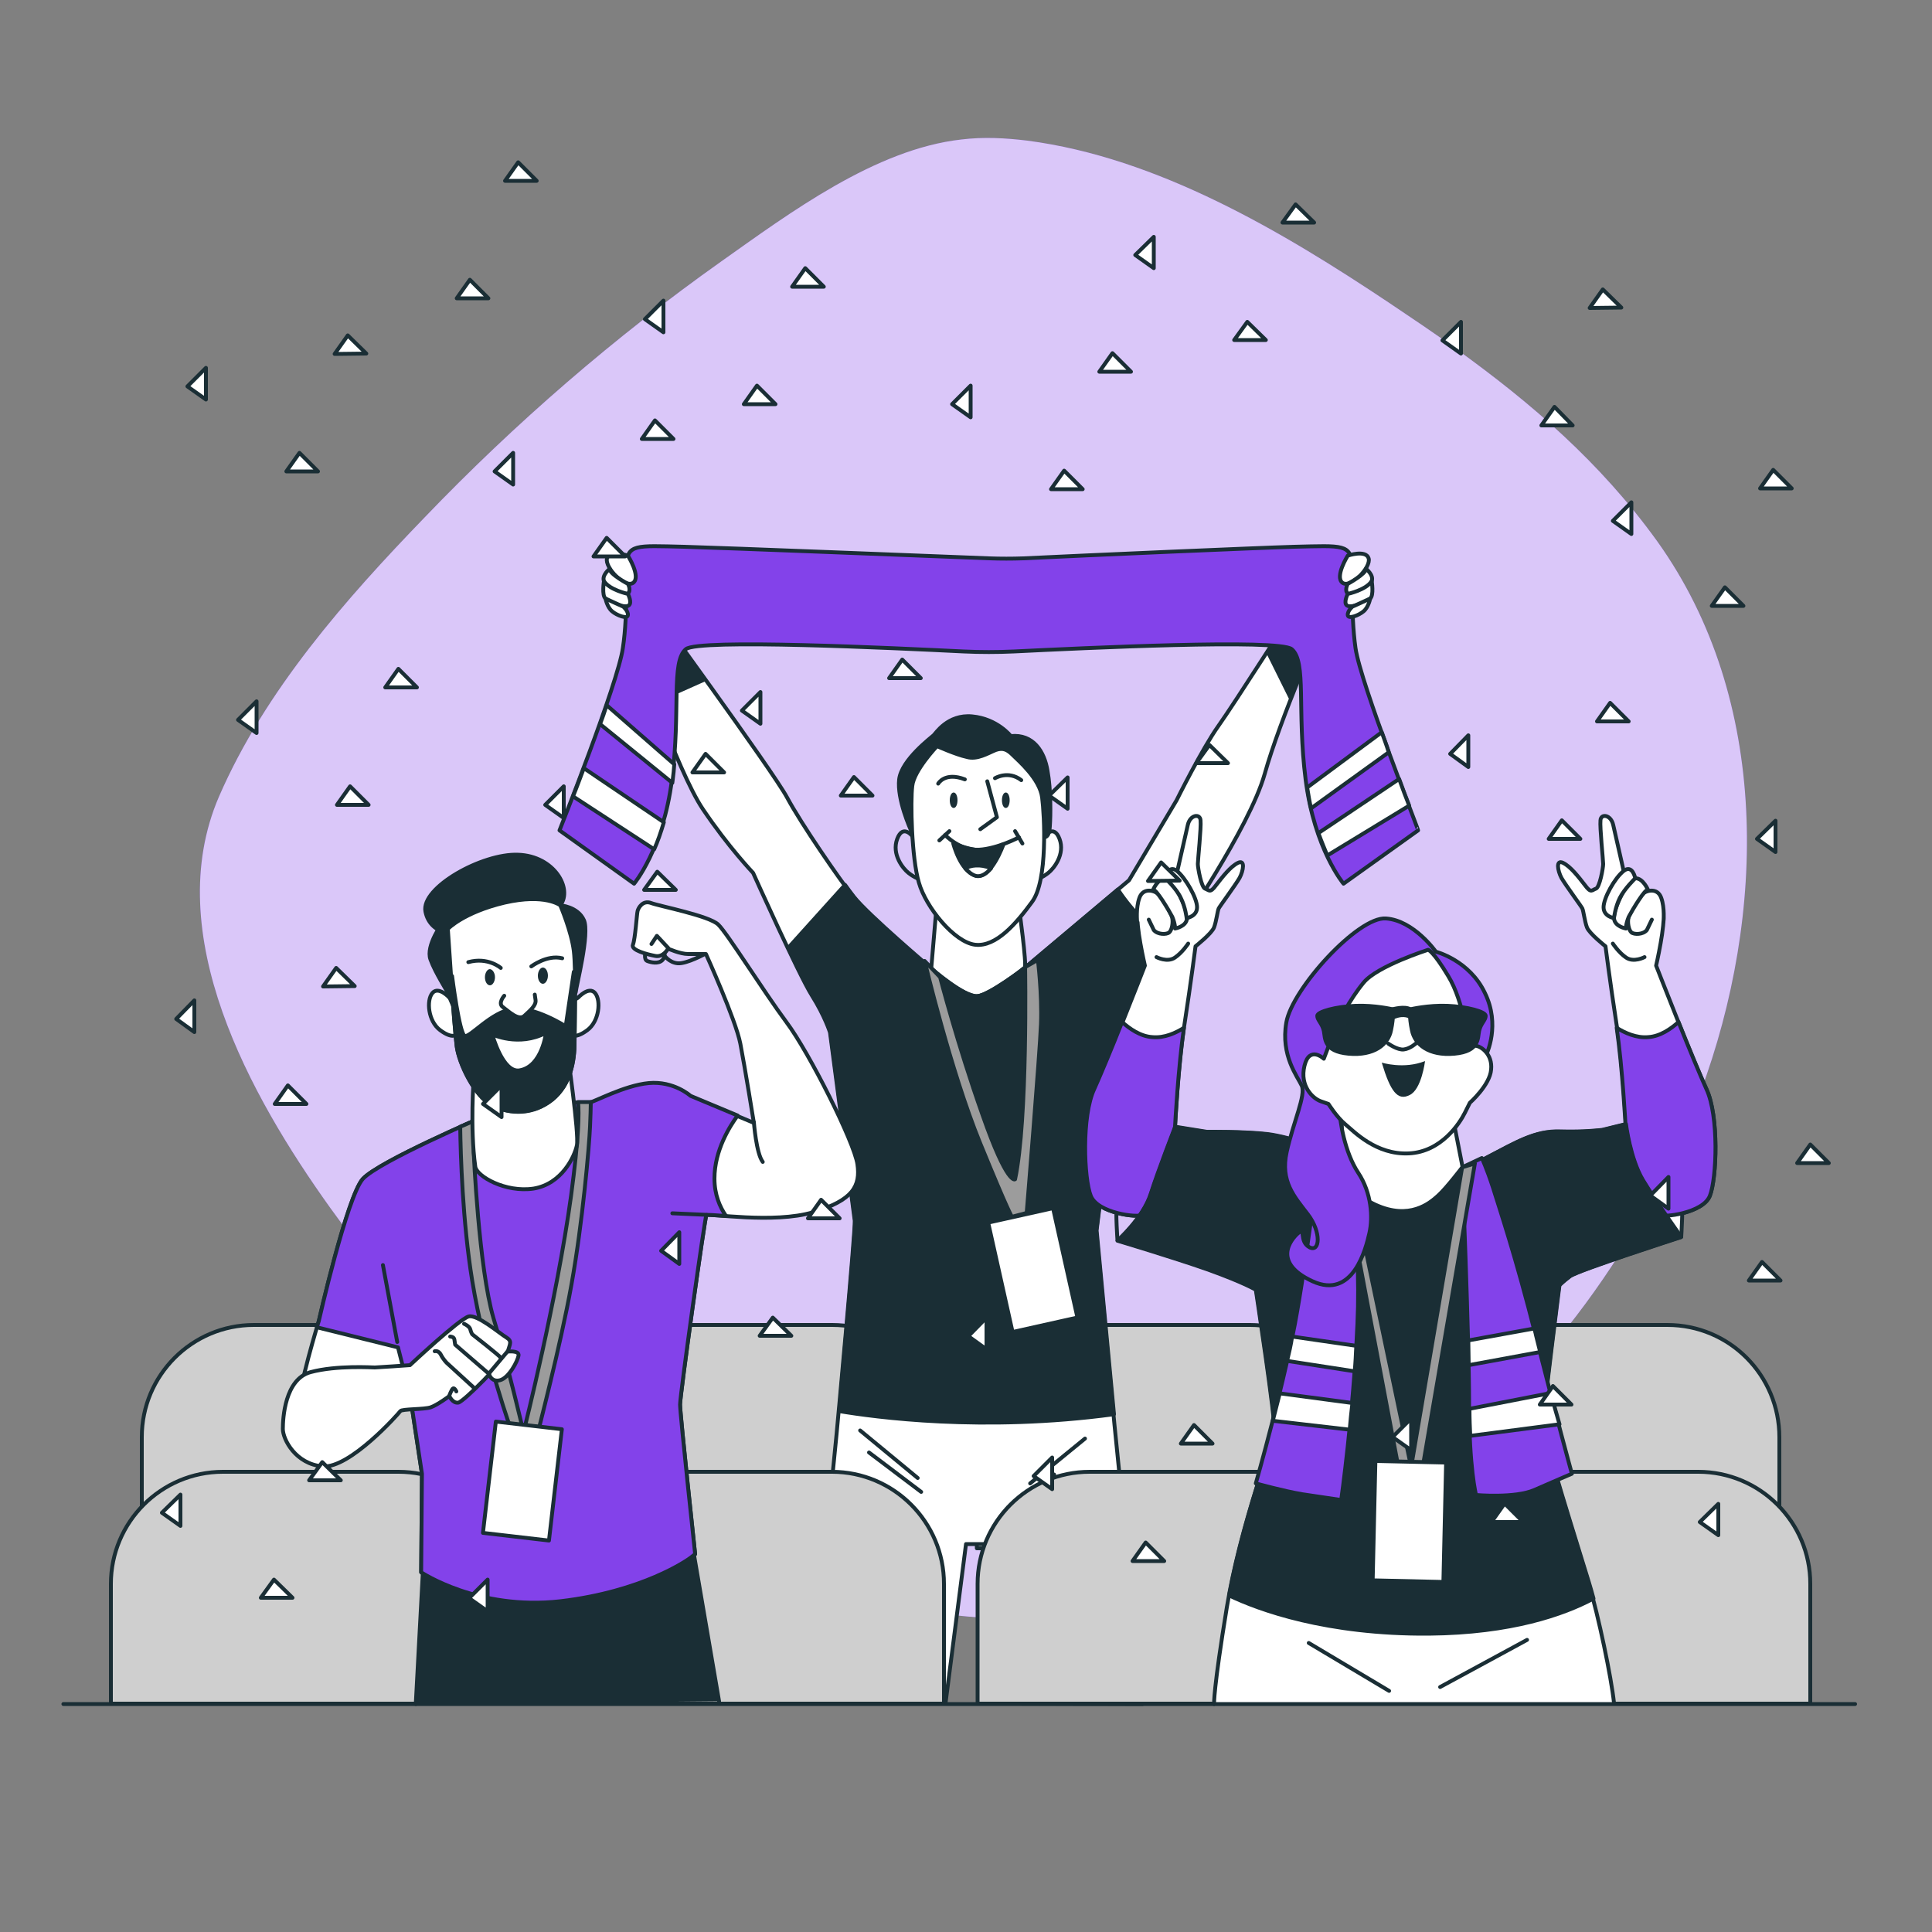 <svg version="1.1" id="Layer_1" xmlns="http://www.w3.org/2000/svg" x="0" y="0" viewBox="0 0 500 500" style="enable-background:new 0 0 500 500" xml:space="preserve"><rect x="0" y="0" width="500" height="500" fill="#808080" stroke="none"/><style>.st2,.st3{fill:#cfcfcf;stroke:#1a2e35;stroke-linecap:round;stroke-linejoin:round;stroke-miterlimit:10}.st3{fill:#fff}.st4{fill:none}.st4,.st5{stroke:#1a2e35;stroke-linecap:round;stroke-linejoin:round;stroke-miterlimit:10}.st5,.st6{fill:#1a2e35}.st7,.st8{fill:#9c9c9c;stroke:#1a2e35;stroke-linecap:round;stroke-linejoin:round;stroke-miterlimit:10}.st8{fill:#8342ea}</style><path d="M376.7 90.2c-5.5-4-11.2-7.8-17-11.7-28-18.7-60.1-37.7-93.8-42.1-5.7-.7-11.4-1-17.1-.3-22.3 2.5-44.4 19-62.2 31.6-27.5 19.5-53.3 41.8-76.7 66.2-20.4 21.1-41.3 44.8-53.2 72.2-15.4 35.6 8.1 77.6 28.7 106.4 40.1 56 95.7 99.7 165.5 105.9 84.3 7.5 160.5-58.6 189.2-135.8 17-45.9 18.2-101.4-11.2-142.5-14.7-20.4-32.6-35.8-52.2-49.9z" style="fill:#8342ea"/><path d="M376.7 90.2c-5.5-4-11.2-7.8-17-11.7-28-18.7-60.1-37.7-93.8-42.1-5.7-.7-11.4-1-17.1-.3-22.3 2.5-44.4 19-62.2 31.6-27.5 19.5-53.3 41.8-76.7 66.2-20.4 21.1-41.3 44.8-53.2 72.2-15.4 35.6 8.1 77.6 28.7 106.4 40.1 56 95.7 99.7 165.5 105.9 84.3 7.5 160.5-58.6 189.2-135.8 17-45.9 18.2-101.4-11.2-142.5-14.7-20.4-32.6-35.8-52.2-49.9z" style="opacity:.7;fill:#fff"/><path class="st2" d="M107.4 342.9H65.7c-16 0-29 13-29 29v28.8h99.7V372c0-16.1-13-29.1-29-29.1zM215.4 342.9h-41.7c-16 0-29 13-29 29v28.8h99.7V372c0-16.1-13-29.1-29-29.1zM323.5 342.9h-41.7c-16 0-29 13-29 29v28.8h99.7V372c0-16.1-13-29.1-29-29.1zM431.5 342.9h-41.7c-16 0-29 13-29 29v28.8h99.7V372c0-16.1-12.9-29.1-29-29.1z"/><path class="st3" d="m242.4 234.3-1.4 16.4s8 7.1 11.8 7.1c3.8 0 11.8-6.9 12.4-7.4.6-.5-1.5-15.7-1.5-15.7s-11.8 4.6-21.3-.4z"/><path class="st4" d="M236.2 216.5s-2.5-3.4-4 .6 1.5 7.7 2.9 8.8c1.4 1.1 2.5 1.5 2.5 1.5l-1.4-10.9z"/><path class="st3" d="M270.2 216.5s2.5-3.4 4 .6-1.5 7.7-2.9 8.8c-1.4 1.1-2.5 1.5-2.5 1.5l1.4-10.9z"/><path class="st5" d="M261.6 190.5s-3.5-4.5-10-5.1c-6.4-.6-9.5 4.5-10 4.9-.5.5-8.3 6.3-8.9 11.4-.6 5.1 2.9 12.9 3.2 13.5.3.6 1.5 2.9 1.5 1.4s0-10.7.3-12.9 5.5-8.3 5.5-8.3 6 3.2 10 2.5c4-.8 5.5-1.7 6-1.8.5-.2 5.7 5.1 6.9 6 1.2.9 2.5 14.4 3.5 14.6 1.1.2 2-.3 2.1-2.9.2-2.6.3-9.4-.6-14.3-.8-5-3.7-9.6-9.5-9z"/><path class="st3" d="M242.5 193.1s-6 6.3-6.4 10.3c-.5 4-.2 18.6 1.7 25 1.8 6.4 9.2 15.5 14.6 16.1 5.4.6 10.6-5.5 14.7-11.1 4.1-5.5 3.2-22.3 2.6-27-.6-4.8-6.1-9.5-7.5-10.9-1.4-1.4-2.5-2.1-4.5-1.4-2 .8-4.8 2.6-7.5 1.8-2.8-.6-7.7-2.8-7.7-2.8z"/><path class="st4" d="m255.5 202.2 2.5 9.3-4.3 3.1"/><path class="st6" d="M247.8 207.1c0 1.1-.4 2-1 2s-1-.9-1-2 .4-2 1-2 1 .9 1 2zM261.3 207.1c0 1.1-.4 2-1 2s-1-.9-1-2 .4-2 1-2 1 .9 1 2z"/><path class="st4" d="M242.8 202.8s1.7-3.1 6.9-1.1M257.5 201.4s3.4-2.1 6.8.5M244.6 216.1s3.8 4.1 8.8 3.8c4.9-.3 10.3-3.2 10.3-3.2"/><path class="st5" d="M246.7 218.3s1.8 7.2 5.8 8.3c4 1.1 7.2-8.1 7.2-8.1s-3.5 1.7-6.4 1.5c-2.9-.2-6.6-1.7-6.6-1.7z"/><path class="st4" d="m245.7 215.1-2.6 2.4M262.7 215.1l1.9 3.2"/><path class="st3" d="M256.5 224.7c-3-1.2-5.3-.7-6.7 0 .8.9 1.7 1.7 2.8 2 1.4.3 2.8-.7 3.9-2z"/><path class="st3" d="M335.5 156.9s-16 25.1-20.2 31c-4.2 5.9-10.8 19.2-10.8 19.2l-12.3 20.7-27 22.7s-9.2 7.1-12.4 7.4c-3.3.3-11.8-7.1-11.8-7.1s-16.4-13.9-20.1-18.6c-3.7-4.7-13.5-18.9-17.2-25.8s-36.4-51.6-36.4-51.6l-3.4 11.3s11.3 33.4 18 43.3c6.6 9.8 13 16.5 13 16.5s11.8 26.3 15.2 31.7c3.4 5.4 4.7 9.6 4.7 9.6s6.1 46.2 6.4 48.7c.2 2.5-4.7 55.3-4.7 55.3l-6.9 69.5 35.1.1 5.3-41.2h6.6l5.4 40.6.1.7 33.6.1-7.3-72.5-4.7-49.9 6.4-50.9s13.5-24.6 14.3-25.8c.7-1.2 18.9-27.5 22.9-41.6 3.9-14 14.8-38.9 14.8-38.9l-6.6-4.5z"/><path class="st4" d="m222.6 370.2 14.9 12.3M224.9 375.9l13.5 10.2M280.8 372.3l-14.2 11.6M272.8 381.6l-11.9 8.5"/><path class="st6" d="m176 166.7-5.3 14.9 12.1-5.4c-2.4-3.4-4.7-6.6-6.8-9.5zM327.7 169l6 12.1c1.7-4.5 3.5-8.8 4.9-12.2l-7.1-5.9c-1 1.7-2.3 3.8-3.8 6z"/><path class="st5" d="M303 244c-4.3-2.9-9.5-7.4-13.7-13.8l-24 20.2s-9.2 7.1-12.4 7.4c-3.3.3-11.8-7.1-11.8-7.1s-16.4-13.9-20.1-18.6c-.6-.8-1.4-1.8-2.3-3.1L204 245.3c2.5 5.3 4.9 10.1 6.2 12.1 3.4 5.4 4.7 9.6 4.7 9.6s6.1 46.2 6.4 48.7c.2 2-2.9 35.7-4.1 49.5 9 1.5 37.1 5.4 71.1.8l-4.5-47.6 6.4-50.9c-.2 0 9.3-17.1 12.8-23.5z"/><path class="st7" d="M239.3 248.7s6.7 28.4 14.3 47c7.6 18.6 8.3 19.2 8.3 19.2l3.8-1s3.4-41.1 3.7-48.9c.3-7.9-.8-16.6-.8-16.6l-3.3 1.9s.7 39.4-2.6 54.9c0 0-2 1.7-8.4-16.6-6.5-18.3-11-35.7-11-35.7l-4-4.2z"/><path transform="rotate(-12.569 267.274 328.743)" class="st3" d="M258.7 314.2h17.2v29h-17.2z"/><path class="st8" d="M350.8 167.7c-1.3-9.2-.7-21.3-.7-21.3-.7-5.6-2.3-5.2-15.1-4.9-10.3.3-53.7 2.2-70.2 3-2.9.1-5.8.1-8.7 0-15.6-.6-68.2-2.7-79.1-3-12.8-.3-14.4-.7-15.1 4.9 0 0 .7 12.1-.7 21.3-1.3 9.2-16.4 47.2-16.4 47.2l19.3 13.8s7.5-8.9 9.8-26.9-.3-30.5 3.6-33.8c3.2-2.7 53.6-.3 71.9.6 4.3.2 8.7.2 13 0 18.2-.9 68.6-3.3 71.9-.6 3.9 3.3 1.3 15.7 3.6 33.8 2.3 18 9.8 26.9 9.8 26.9l19.3-13.8c.2 0-14.9-38-16.2-47.2z"/><path class="st3" d="m357.6 189.5-19.3 14.3c.3 1.9.6 3.7 1 5.4l20.1-14.5c-.5-1.7-1.2-3.5-1.8-5.2zM362.1 201.6l-20.9 14c.8 2.2 1.6 4.1 2.3 5.8l21.2-12.9c-.8-2-1.7-4.4-2.6-6.9zM171.8 212.8l-20.7-14c-1 2.6-1.9 5.1-2.8 7.3l21 13.7c.9-2 1.7-4.3 2.5-7zM174.5 197.8 157 182.5c-.5 1.6-1.1 3.3-1.7 4.9l18.7 15.2c0-.3.1-.5.1-.8.2-1.4.3-2.7.4-4zM162.5 143.8s-4.7-1.6-5.4.7c-.7 2.3 4.7 7.9 6.8 6.3 2-1.6-1.4-7-1.4-7z"/><path class="st3" d="M157.8 147.2s-2.1 1.6-1.5 3.2c.6 1.6 5 4.1 6.1 3.3 1.1-.9.1-2.6.1-2.6s-4.9-2.6-4.7-3.9z"/><path class="st3" d="M156.3 150.4s-.6 3.7.4 4.5c1 .9 5 2.6 6 1.8 1-.7-.2-3-.2-3s-4.7-1-6.2-3.3z"/><path class="st3" d="M156.7 154.9s.4 2.2 1.7 3.3c1.3 1.1 4 2.1 4.1 1 .1-1.1-1.2-2.2-1.2-2.2s-3.8-1.7-4.6-2.1zM348.8 143.8s4.7-1.6 5.4.7c.7 2.3-4.7 7.9-6.8 6.3-2-1.6 1.4-7 1.4-7z"/><path class="st3" d="M353.5 147.2s2.1 1.6 1.5 3.2c-.6 1.6-5 4.1-6.1 3.3s-.1-2.6-.1-2.6 4.8-2.6 4.7-3.9z"/><path class="st3" d="M355 150.4s.6 3.7-.4 4.5c-1 .9-5 2.6-6 1.8-1-.7.2-3 .2-3s4.7-1 6.2-3.3z"/><path class="st3" d="M354.6 154.9s-.4 2.2-1.7 3.3c-1.3 1.1-4 2.1-4.1 1-.1-1.1 1.2-2.2 1.2-2.2s3.8-1.7 4.6-2.1z"/><path class="st2" d="M103.1 380.9H57.7c-16 0-29 13-29 29v31h103.4v-31c.1-16-12.9-29-29-29zM215.3 380.9h-45.4c-16 0-29 13-29 29v31h103.4v-31c0-16-13-29-29-29zM327.4 380.9H282c-16 0-29 13-29 29v31h103.4v-31c0-16-13-29-29-29zM439.5 380.9h-45.4c-16 0-29 13-29 29v31h103.4v-31c0-16-13-29-29-29z"/><path class="st4" d="M289.2 321s-.5-7.2-.2-9.5 8.5.7 10.7 1.5c2.2.8-.3 4.5-2.7 6.2-2.3 1.6-6 2.5-7.8 1.8z"/><path class="st3" d="M304.1 291.6s.8-16.5 2.5-26.9c1.6-10.4 2.8-19.8 2.8-19.8s4.2-3.3 4.8-4.9c.6-1.6.9-4.3 1.2-4.9.3-.6 4.3-6 5.4-7.9 1-1.9 1.5-4.8-.4-3.9-1.9.9-4 3.6-5.7 5.8-1.6 2.2-1.8 1.2-2.8.9-1-.3-1.9-5.4-1.9-6.4s.9-9.5.7-11.3c-.1-1.8-2.7-1.5-3.3 1.2-.6 2.7-2.7 11.9-2.7 11.9s-1 2.5-1.6 3.3c-.6.7-7.9 5.1-8.6 7.7-.7 2.7 1.8 13.5 1.8 13.5s-9.7 24.9-13 31.9-2.7 23.2-.9 27.7c1.8 4.5 12.2 5.7 13.2 4.9 1-.7 6.4-11 7.3-14.6.8-3.5 1.2-8.2 1.2-8.2z"/><path class="st3" d="M294.3 238.6s-.4-3.6.6-6.3c1-2.7 4-1.9 5.1-.7 1 1.2 2.8 4.3 3.3 5.7.4 1.3 0 3.4-.7 4-.7.6-3 .6-4-.6l-1.3-2.7"/><path class="st3" d="M298.4 230.3s1.3-3.1 3.3-3c1.9.1 5.7 8 5.5 10.3-.1 2.2-3.1 2.7-3.1 2.7s.1-1-.7-3c-1-1.9-4.3-7.4-5-7z"/><path class="st3" d="M301.6 227.3s.7-3.7 3-1.9c2.2 1.8 5.2 7 5.2 9.4 0 2.4-2.7 2.8-2.7 2.8s-.3-2.8-1.5-5.2c-1.1-2.4-4-5.1-4-5.1z"/><path class="st4" d="M299.3 247.7s2.8 1.5 4.8.1c1.9-1.3 3.4-3.6 3.4-3.6"/><path class="st8" d="M298.2 268.4c-3.1-.2-5.9-2.2-7.8-3.9-2.7 6.8-5.7 14-7.2 17.3-3.3 7-2.7 23.2-.9 27.7 1.8 4.5 12.2 5.7 13.2 4.9 1-.7 6.4-11 7.3-14.6.9-3.6 1.3-8.3 1.3-8.3s.8-15.1 2.3-25.5c-2.1 1.3-5 2.7-8.2 2.4z"/><path class="st3" d="M420.8 291.6s-.8-16.5-2.5-26.9c-1.6-10.4-2.8-19.8-2.8-19.8s-4.2-3.3-4.8-4.9c-.6-1.6-.9-4.3-1.2-4.9-.3-.6-4.3-6-5.4-7.9-1-1.9-1.5-4.8.4-3.9 1.9.9 4 3.6 5.7 5.8 1.6 2.2 1.8 1.2 2.8.9 1-.3 1.9-5.4 1.9-6.4s-.9-9.5-.7-11.3c.1-1.8 2.7-1.5 3.3 1.2.6 2.7 2.7 11.9 2.7 11.9s1 2.5 1.6 3.3c.6.7 7.9 5.1 8.6 7.7s-1.8 13.5-1.8 13.5 9.7 24.9 13 31.9 2.7 23.2.9 27.7-12.2 5.7-13.2 4.9c-1-.7-6.4-11-7.3-14.6-.9-3.5-1.2-8.2-1.2-8.2z"/><path class="st3" d="M430.5 238.6s.4-3.6-.6-6.3c-1-2.7-4-1.9-5.1-.7-1 1.2-2.8 4.3-3.3 5.7-.4 1.3 0 3.4.7 4 .7.6 3 .6 4-.6l1.3-2.7"/><path class="st3" d="M426.5 230.3s-1.3-3.1-3.3-3c-1.9.1-5.7 8-5.5 10.3.1 2.2 3.1 2.7 3.1 2.7s-.1-1 .7-3c1-1.9 4.3-7.4 5-7z"/><path class="st3" d="M423.2 227.3s-.7-3.7-3-1.9-5.2 7-5.2 9.4c0 2.4 2.7 2.8 2.7 2.8s.3-2.8 1.5-5.2c1.2-2.4 4-5.1 4-5.1z"/><path class="st4" d="M425.6 247.7s-2.8 1.5-4.8.1c-1.9-1.3-3.4-3.6-3.4-3.6"/><path class="st3" d="M435.1 320.1s.5-7.9.2-10.9c-.4-2.9-6.7 2.7-7.4 4.3-.9 1.6 5.4 6.3 7.2 6.6z"/><path class="st8" d="M426.6 268.4c3.1-.2 5.9-2.2 7.8-3.9 2.7 6.8 5.7 14 7.2 17.3 3.3 7 2.7 23.2.9 27.7-1.8 4.5-12.2 5.7-13.2 4.9-1-.7-6.4-11-7.3-14.6-.9-3.6-1.3-8.3-1.3-8.3s-.8-15.1-2.3-25.5c2.1 1.3 5.1 2.7 8.2 2.4z"/><path class="st3" d="M314.2 441s-.2-3.7 3.3-25 12-43.2 12.3-45.6c.4-2.4-4.8-36.6-4.8-36.6s-2.9-1.8-12.3-5.2c-9.4-3.3-23.5-7.5-23.5-7.5s6.6-5.9 8.6-12.1c2-6.3 6.3-17.3 6.3-17.3l8.1 1.3s9.9-.2 15.8.6c5.9.7 16.7 4.6 16.7 4.6s9.9 3.7 20.6 5.3c10.7 1.7 12.3-.2 19.7-4 7.4-3.9 12.1-6.8 18.6-6.6 6.4.2 11-.4 11-.4l6.1-1.5s1.1 9 4.4 14.5c3.3 5.5 9.9 14.7 9.9 14.7s-26.7 8.6-28.7 10.1-2.8 2.4-2.8 2.4-4.2 32.7-4.2 36.1c0 3.3 9.2 32.2 11.8 40.8 2.6 8.6 5.9 24.5 6.6 31.1"/><path class="st4" d="m338.7 425.2 20.8 12.4M395.2 424.4l-22.5 12.2"/><path class="st5" d="M406.4 330.2c2-1.5 28.7-10.1 28.7-10.1s-6.6-9.2-9.9-14.7c-3.3-5.5-4.4-14.5-4.4-14.5l-6.1 1.5s-4.6.6-11 .4c-6.4-.2-11.2 2.8-18.6 6.6-7.4 3.9-9 5.7-19.7 4-10.7-1.7-20.6-5.3-20.6-5.3s-10.9-3.9-16.7-4.6c-5.9-.7-15.8-.6-15.8-.6l-8.1-1.3s-4.2 11-6.3 17.3c-2 6.3-8.6 12.1-8.6 12.1s14.2 4.2 23.5 7.5c9.4 3.3 12.3 5.2 12.3 5.2s5.2 34.2 4.8 36.6c-.4 2.3-8 22.2-11.8 42.6 7.7 3.7 25.2 10.1 51.7 9.9 21.4-.2 34.9-5 42.6-9.1-.4-1.5-.8-2.9-1.2-4.2-2.6-8.6-11.8-37.5-11.8-40.8 0-3.3 4.2-36.1 4.2-36.1s.8-.9 2.8-2.4z"/><path class="st8" d="M378.4 302.1s1.8 43.8 1.8 60.9 1.8 23.9 1.8 23.9 10.1.9 15.1-1.3 9.7-4.2 9.7-4.2-4.2-15.3-9.4-35.9c-5.2-20.6-9.4-32.9-11-38.1-1.7-5.2-2.9-7.7-2.9-7.7l-5.1 2.4z"/><path class="st3" d="m380.1 353.3 18.5-3.4c-.4-1.5-.7-2.9-1.1-4.4-.1-.6-.3-1.1-.4-1.7l-17.1 3.1c0 2.2.1 4.4.1 6.4zM401.4 360.5l-21.1 4.1c0 2.6.1 4.9.2 7l23.1-3c-.7-2.4-1.5-5.1-2.2-8.1z"/><path class="st8" d="M341.8 296s-3.1 26.3-6.1 43.4c-2.9 17.1-10.7 44.5-10.7 44.5s7.2 2 12 2.8c4.8.7 10.1 1.5 10.1 1.5s3.1-21.7 4.2-45.6c1.1-23.9-3.1-45.6-3.1-45.6l-6.4-1z"/><path class="st3" d="m333.1 352.2 17.5 2.7c.2-2.2.3-4.4.4-6.6l-16.6-2.4c-.3 2.1-.8 4.2-1.3 6.3zM350 363.1l-18.8-2.5c-.6 2.4-1.2 4.8-1.8 7.1l19.9 2.3c.2-2.2.4-4.5.7-6.9z"/><path class="st7" d="m347.5 303.5 14.4 76.2h3.3l-15.9-76zM365.2 379.7l13.2-77.6 3.3-1-13.6 79.1z"/><path class="st3" d="m347.1 284.4.4 19.1s-.4 4.2 8.5 8.3c8.8 4 14-.4 16.2-2.4 2.2-2 6.3-7.4 6.3-7.4l-2.8-14.3s-12.5 3.1-18.2 2.6c-5.8-.6-10.4-5.9-10.4-5.9z"/><path class="st8" d="M371.6 246.3s-5.7-8.1-12.9-8.6c-7.2-.6-24.3 18.2-25.8 26.9-1.5 8.6 2.9 14 4 16.4 1.1 2.4-2.2 9.4-3.9 17.1-1.7 7.7 2 11.6 5.5 16.2s3.1 9.9.4 8.5c-2.8-1.5-.9-5.3-2.9-3.7-2 1.7-6.8 7.7 3.7 12.5s13.8-8.5 14.7-12.5c.9-4 .6-10.3-2.9-15.6-3.5-5.3-4.8-13.4-4.8-16.4s3.9-23.4 11.8-27.8c7.9-4.4 13.8-1.5 16.4 3.1 2.6 4.6 5.2 11 6.6 10.9 1.5-.2 2.2 1.5 2.8.4.6-1.1 4-8.5 0-16.7-4-8.5-12.7-10.7-12.7-10.7z"/><path class="st3" d="M369.6 245.8s-13.2 4.2-16.7 8.5c-3.5 4.2-6.8 10.5-7.9 13.4-1.1 2.9-2.4 6.3-2.4 6.3s-3.7-3.5-5 1.8c-1.3 5.3 2.2 8.5 4.2 9.2l2 .7s2.2 3.5 4.4 5.3c2.2 1.8 7.9 7.9 16.4 7.5 8.5-.4 13.2-7.9 14.5-10.5l1.3-2.6s5.2-4.6 5.5-8.6c.4-4-2.6-5.9-3.7-6.1l-2.2-.4s-1.1-11-5.2-17.7c-3.9-6.5-5.2-6.8-5.2-6.8z"/><path class="st3" d="M359.3 270.1s2.4 1.7 4 1.5c1.7-.2 3.3-1.7 3.3-1.7"/><path class="st6" d="M357.6 275s5.7 1.8 11.2-.4c0 0-.9 7.4-4 8.8-3.1 1.6-5-1-7.2-8.4z"/><path class="st5" d="M360.4 261.2s-4.6-1.1-9.6-.9c-5 .2-9.9 1.5-9.9 2.6s1.3 2 1.7 3.9c.4 1.8-.2 5.3 6.4 5.9 6.6.6 10.3-2.4 11-6.1.8-3.7.4-5.4.4-5.4zM365 261.2s4.6-1.1 9.6-.9c5 .2 9.9 1.5 9.9 2.6s-1.3 2-1.7 3.9c-.4 1.8.2 5.3-6.4 5.9-6.6.6-10.3-2.4-11-6.1-.8-3.7-.4-5.4-.4-5.4z"/><path class="st5" d="M360.4 261.2s3.1-.9 4.6 0v2s-1.5-1.1-4.2 0l-.4-2z"/><path transform="rotate(1.307 364.721 393.739) scale(1)" class="st3" d="M355.6 378.3h18.3v30.9h-18.3z"/><path class="st4" d="M167.1 246.2s-.6 2.1.4 2.5c1 .4 2.9.8 3.9-.2s.4-2.3.4-2.3h-4.7z"/><path class="st4" d="M171.9 247.2s1.2 1.9 3.5 2.1c2.3.2 7.2-2.5 7.2-2.5s-8.1-3.9-8.7-3.9-1.6 2-2 4.3z"/><path class="st5" d="m107.6 441 2-37.3s14.2 9.8 37.5 6.3c23.3-3.5 32.2-9.4 32.2-9.4l6.8 39.7"/><path class="st3" d="M125.1 289S98 300.6 93.9 305.1c-4.1 4.6-11.4 36.8-11.4 36.8s-5.4 17.6-5 21.5c.4 3.9 9.5 6.2 17 3.7 7.4-2.5 11.6-6.2 11.6-6.2l3.1 20.5-.2 25.5s14.7 9.9 36 7.5c21.3-2.5 32.9-10.6 33.9-11.4l1-.8S176 366 176 363.5s6.4-48.4 6.8-49c.4-.6 17.4 2.3 27.7-.8 10.3-3.1 12.2-6.8 11.4-12.4-.8-5.6-12.4-28.8-18.4-36.8-6-8.1-15.3-23-17.6-25.2-2.3-2.3-15.3-4.8-17.4-5.6-2.1-.8-3.3 1.2-3.5 2.1-.2.8-.6 7.2-1.2 8.7-.6 1.4 3.7 2.5 5.8 2.9 2.1.4 3.3-1.9 3.3-1.9s3.1 1.4 5.2 1.4h4.6s7.7 17 8.9 23.2c1.2 6.2 3.5 20.5 3.5 20.5l-16.3-6.8s-4.3-3.9-10.8-3.3c-6.4.6-14.3 5-15.3 5h-7.4l-20.2 3.5z"/><path class="st8" d="m190.9 288.7-12.2-5.1s-4.3-3.9-10.8-3.3c-6.4.6-14.3 5-15.3 5h-7.4l-20.1 3.7S98 300.6 93.9 305.1c-4.1 4.6-11.4 36.8-11.4 36.8s-.2.6-.5 1.6l21 5.2 3.1 12.2 3.1 20.5-.2 25.5s14.7 9.9 36 7.5c21.3-2.5 32.9-10.6 33.9-11.4l1-.8S176 366 176 363.5s6.4-48.4 6.8-49c.1-.2 2.1 0 5.1.2-1.6-2.3-3-5.5-3-9.7 0-7.3 4-13.6 6-16.3z"/><path class="st7" d="m122.6 298.3.2-8.3c-1 .4-2.2 1-3.7 1.6.1 7.2.6 24.4 3.1 39.8 3.3 20.1 10.3 39.3 10.3 39.3l2.9-.4s-3.7-16.1-7.7-29.2c-3.8-13-5.1-42.8-5.1-42.8zM147.9 332.4c2.9-16.1 4.6-36 4.8-40.8.1-2.6.2-4.9.2-6.4H149.6c.3 2.8.2 9.2-1.8 24.2-3.7 27.1-12.2 60.8-12.2 60.8l3.5 1c-.1.1 5.9-22.6 8.8-38.8z"/><path class="st4" d="m172.9 245.3-2.9-3.1-1.4 2.1M195.1 290.4s.6 8.1 2.3 10.3M102.8 347.3l-3.7-19.9M182.9 314.4l-8.9-.4"/><path transform="rotate(6.615 135.226 383.283)" class="st3" d="M126.6 368.8h17.2v29h-17.2z"/><path class="st3" d="M106.1 353.3s-8.5.6-9.1.6c-.6 0-9.9-.6-16.6 1.2s-7.2 12-7.2 14.7c0 2.7 3.3 9.1 10.3 9.7 7 .6 19.7-13.7 20.1-14.3.4-.6 6.2-.4 7.9-1 1.7-.6 4.8-2.9 4.8-2.9s.8 1.9 2.3 1.7c1.4-.2 12.2-11.2 12.8-13.2.6-2.1 1.2-2.7-.4-3.7-1.7-1-7.5-6-9.7-5.4-2.4.6-15.2 12.6-15.2 12.6z"/><path class="st3" d="M131.3 349.8s3.1-.4 2.9 1c-.2 1.4-2.5 5.8-4.8 6.4-2.3.6-2.9-1.7-2.9-1.7l4.8-5.7z"/><path class="st4" d="M112.5 349.7s1-.3 1.6.9c.6 1.2 1.5 2.1 1.5 2.1l7 6.4M116.5 345.9s1 0 1.1.8c.1.8.2 1.3.2 1.3l8.8 7.6M120.1 342.6s1.4.6 1.6 1.4c.2.8.5 1.3.5 1.3s7.3 5.7 7.3 6M116.2 361.4s.7-2 1.1-2.1c.4-.1.8.8.8.8"/><path class="st3" d="M122.6 279.1s-1 12.7.4 22.8c.3 2.5 7.8 6.8 15.1 5.7 7.3-1.2 10.6-8.3 11.2-11.2.6-2.9-2.5-24.4-2.5-24.4s-1.2 7.3-11.2 9.3c-9.9 2-13-2.2-13-2.2zM116.3 258.2s-2.8-3.1-4.4-1.2c-1.6 1.9-1.1 7.3 2 9.6s4.1 1.2 4.1 1.2l-.4-8.8-1.3-.8z"/><path class="st5" d="M114.6 238.7s-4.5 6-3.2 9.6c1.3 3.6 4.5 8.4 4.6 8.9.1.5 1.3 3.2 1.3 3.2l-.5-19.8c0-.1-.2-3.5-2.2-1.9z"/><path class="st3" d="M149.6 258.2s2.8-3.1 4.4-1.2c1.6 1.9 1.1 7.3-2 9.6s-4.1 1.2-4.1 1.2l.4-8.8 1.3-.8z"/><path class="st5" d="M145 234.3s4.5.3 6.1 3.8c1.6 3.4-2 17.2-2.1 18.7-.1 1.5-6-22.2-6-22.2s1.2-.7 2-.3z"/><path class="st5" d="M145 234.3s-17 4.6-21.7 6.6c-4.6 1.9-12 1.2-13.2-5-1.2-6.2 14.7-15.1 24-14.7 9.3.3 14.2 8.8 10.9 13.1z"/><path class="st3" d="M145 234.3s2.9 6.8 3.5 11.8c.6 5 .2 18.8.2 23.6s-1 11-5.8 14.9c-4.8 3.9-10.8 3.9-15.5 1.5-4.6-2.3-8.7-11-9.2-15.3-.6-4.3-2.3-30.4-2.3-30.4s4.1-4.3 14.7-6.8c10.5-2.4 14.4.7 14.4.7z"/><path class="st5" d="M148.8 251.5h-.3l-2.1 14.1s-8.1-5.2-13.7-4.5c-5.6.8-11 7.4-12.4 7-1.4-.4-3.3-15.5-3.3-15.5l-.3.3c.5 7.4 1.2 15.6 1.5 17.9.6 4.3 4.6 13 9.2 15.3 4.6 2.3 10.6 2.3 15.5-1.5 4.8-3.9 5.8-10.1 5.8-14.9 0-3.6.2-12 .1-18.2z"/><path class="st3" d="M130.5 257.7s-1.7 1.9-.4 2.9c1.4 1 4.1 3.7 5.6 2.3 1.5-1.4 3.1-2.7 2.9-4.1l-.2-1.4M127.4 267.7s6.8 3.3 13.9-.4c0 0-1 8.7-6.8 9.7-4.4.8-7.1-9.3-7.1-9.3z"/><path class="st4" d="M137.5 250.1s4.1-3.1 8-2.1M129.6 250.5s-3.3-2.9-8.4-1.5"/><path class="st6" d="M128.1 252.9c0 1.1-.6 2.1-1.3 2.1-.7 0-1.3-.9-1.3-2.1 0-1.1.6-2.1 1.3-2.1.7.1 1.3 1 1.3 2.1zM141.8 252.5c0 1.1-.6 2.1-1.3 2.1-.7 0-1.3-.9-1.3-2.1 0-1.1.6-2.1 1.3-2.1.7 0 1.3.9 1.3 2.1z"/><path class="st4" d="M16.4 441h463.7"/><path class="st3" d="m251.2 99.8-4.8 4.8 4.8 3.4zM292.7 96.2l-4.8-4.8-3.4 4.8zM280.2 126.6l-4.8-4.8-3.4 4.8zM171.7 77.8l-4.8 4.8 4.8 3.4zM213.2 74.2l-4.8-4.8-3.4 4.8zM200.7 104.6l-4.8-4.8-3.4 4.8zM378.1 83.3l-4.8 4.8 4.8 3.4zM419.6 79.6l-4.8-4.7-3.4 4.8zM407 110.1l-4.7-4.8-3.4 4.8zM272.3 377.2l-4.8 4.8 4.8 3.4zM313.8 373.6l-4.8-4.8-3.4 4.8zM301.3 404l-4.8-4.8-3.4 4.8zM431.8 304.6l-4.7 4.8 4.7 3.4zM473.3 301l-4.8-4.8-3.4 4.8zM460.8 331.4l-4.8-4.8-3.4 4.8zM298.6 61.3l-4.8 4.7 4.8 3.4zM340.1 57.6l-4.8-4.7-3.4 4.7zM327.6 88l-4.8-4.7-3.4 4.7zM276.3 201.2l-4.8 4.7 4.8 3.4zM317.8 197.5l-4.8-4.7-3.4 4.7zM305.3 227.9l-4.8-4.7-3.4 4.8zM196.8 179.1l-4.8 4.8 4.8 3.4zM238.3 175.5l-4.8-4.8-3.4 4.8zM225.8 205.9l-4.8-4.8-3.4 4.8zM145.9 203.5l-4.8 4.8 4.8 3.4zM187.4 199.9l-4.8-4.8-3.4 4.8zM174.9 230.3l-4.8-4.7-3.4 4.7zM66.4 181.5l-4.8 4.8 4.8 3.4zM107.9 177.9l-4.8-4.8-3.4 4.8zM95.4 208.3l-4.8-4.8-3.4 4.8zM129.8 280.9l-4.8 4.8 4.8 3.4zM50.3 258.9l-4.7 4.8 4.7 3.4zM91.8 255.2l-4.8-4.7-3.4 4.8zM79.3 285.7l-4.8-4.8-3.4 4.8zM255.3 341l-4.7 4.8 4.7 3.4zM175.8 318.9l-4.7 4.8 4.7 3.4zM217.3 315.3l-4.8-4.8-3.4 4.8zM204.8 345.7 200 341l-3.4 4.7zM126.2 408.8l-4.8 4.8 4.8 3.4zM46.7 386.8l-4.8 4.7 4.8 3.4zM88.2 383.1l-4.8-4.7-3.4 4.7zM75.7 413.5l-4.8-4.7-3.4 4.7zM444.7 389.2l-4.8 4.7 4.8 3.4zM365.2 367.1l-4.8 4.8 4.8 3.4zM406.7 363.5l-4.8-4.8-3.4 4.8zM394.2 393.9l-4.8-4.8-3.4 4.8zM459.5 212.4l-4.8 4.7 4.8 3.4zM380 190.3l-4.7 4.8 4.7 3.4zM421.5 186.7l-4.8-4.8-3.4 4.8zM409 217.1l-4.8-4.8-3.4 4.8zM132.8 117.2 128 122l4.8 3.4zM174.3 113.6l-4.8-4.8-3.4 4.8zM161.8 144l-4.8-4.8-3.4 4.8zM53.3 95.2l-4.8 4.8 4.8 3.4zM94.8 91.5 90 86.8l-3.4 4.8zM82.3 122l-4.8-4.8-3.4 4.8zM422.2 130l-4.8 4.8 4.8 3.4zM463.7 126.4l-4.8-4.8-3.4 4.8zM451.2 156.8l-4.8-4.8-3.4 4.8zM138.9 46.8l-4.8-4.8-3.4 4.8zM126.4 77.2l-4.8-4.8-3.4 4.8z"/></svg>